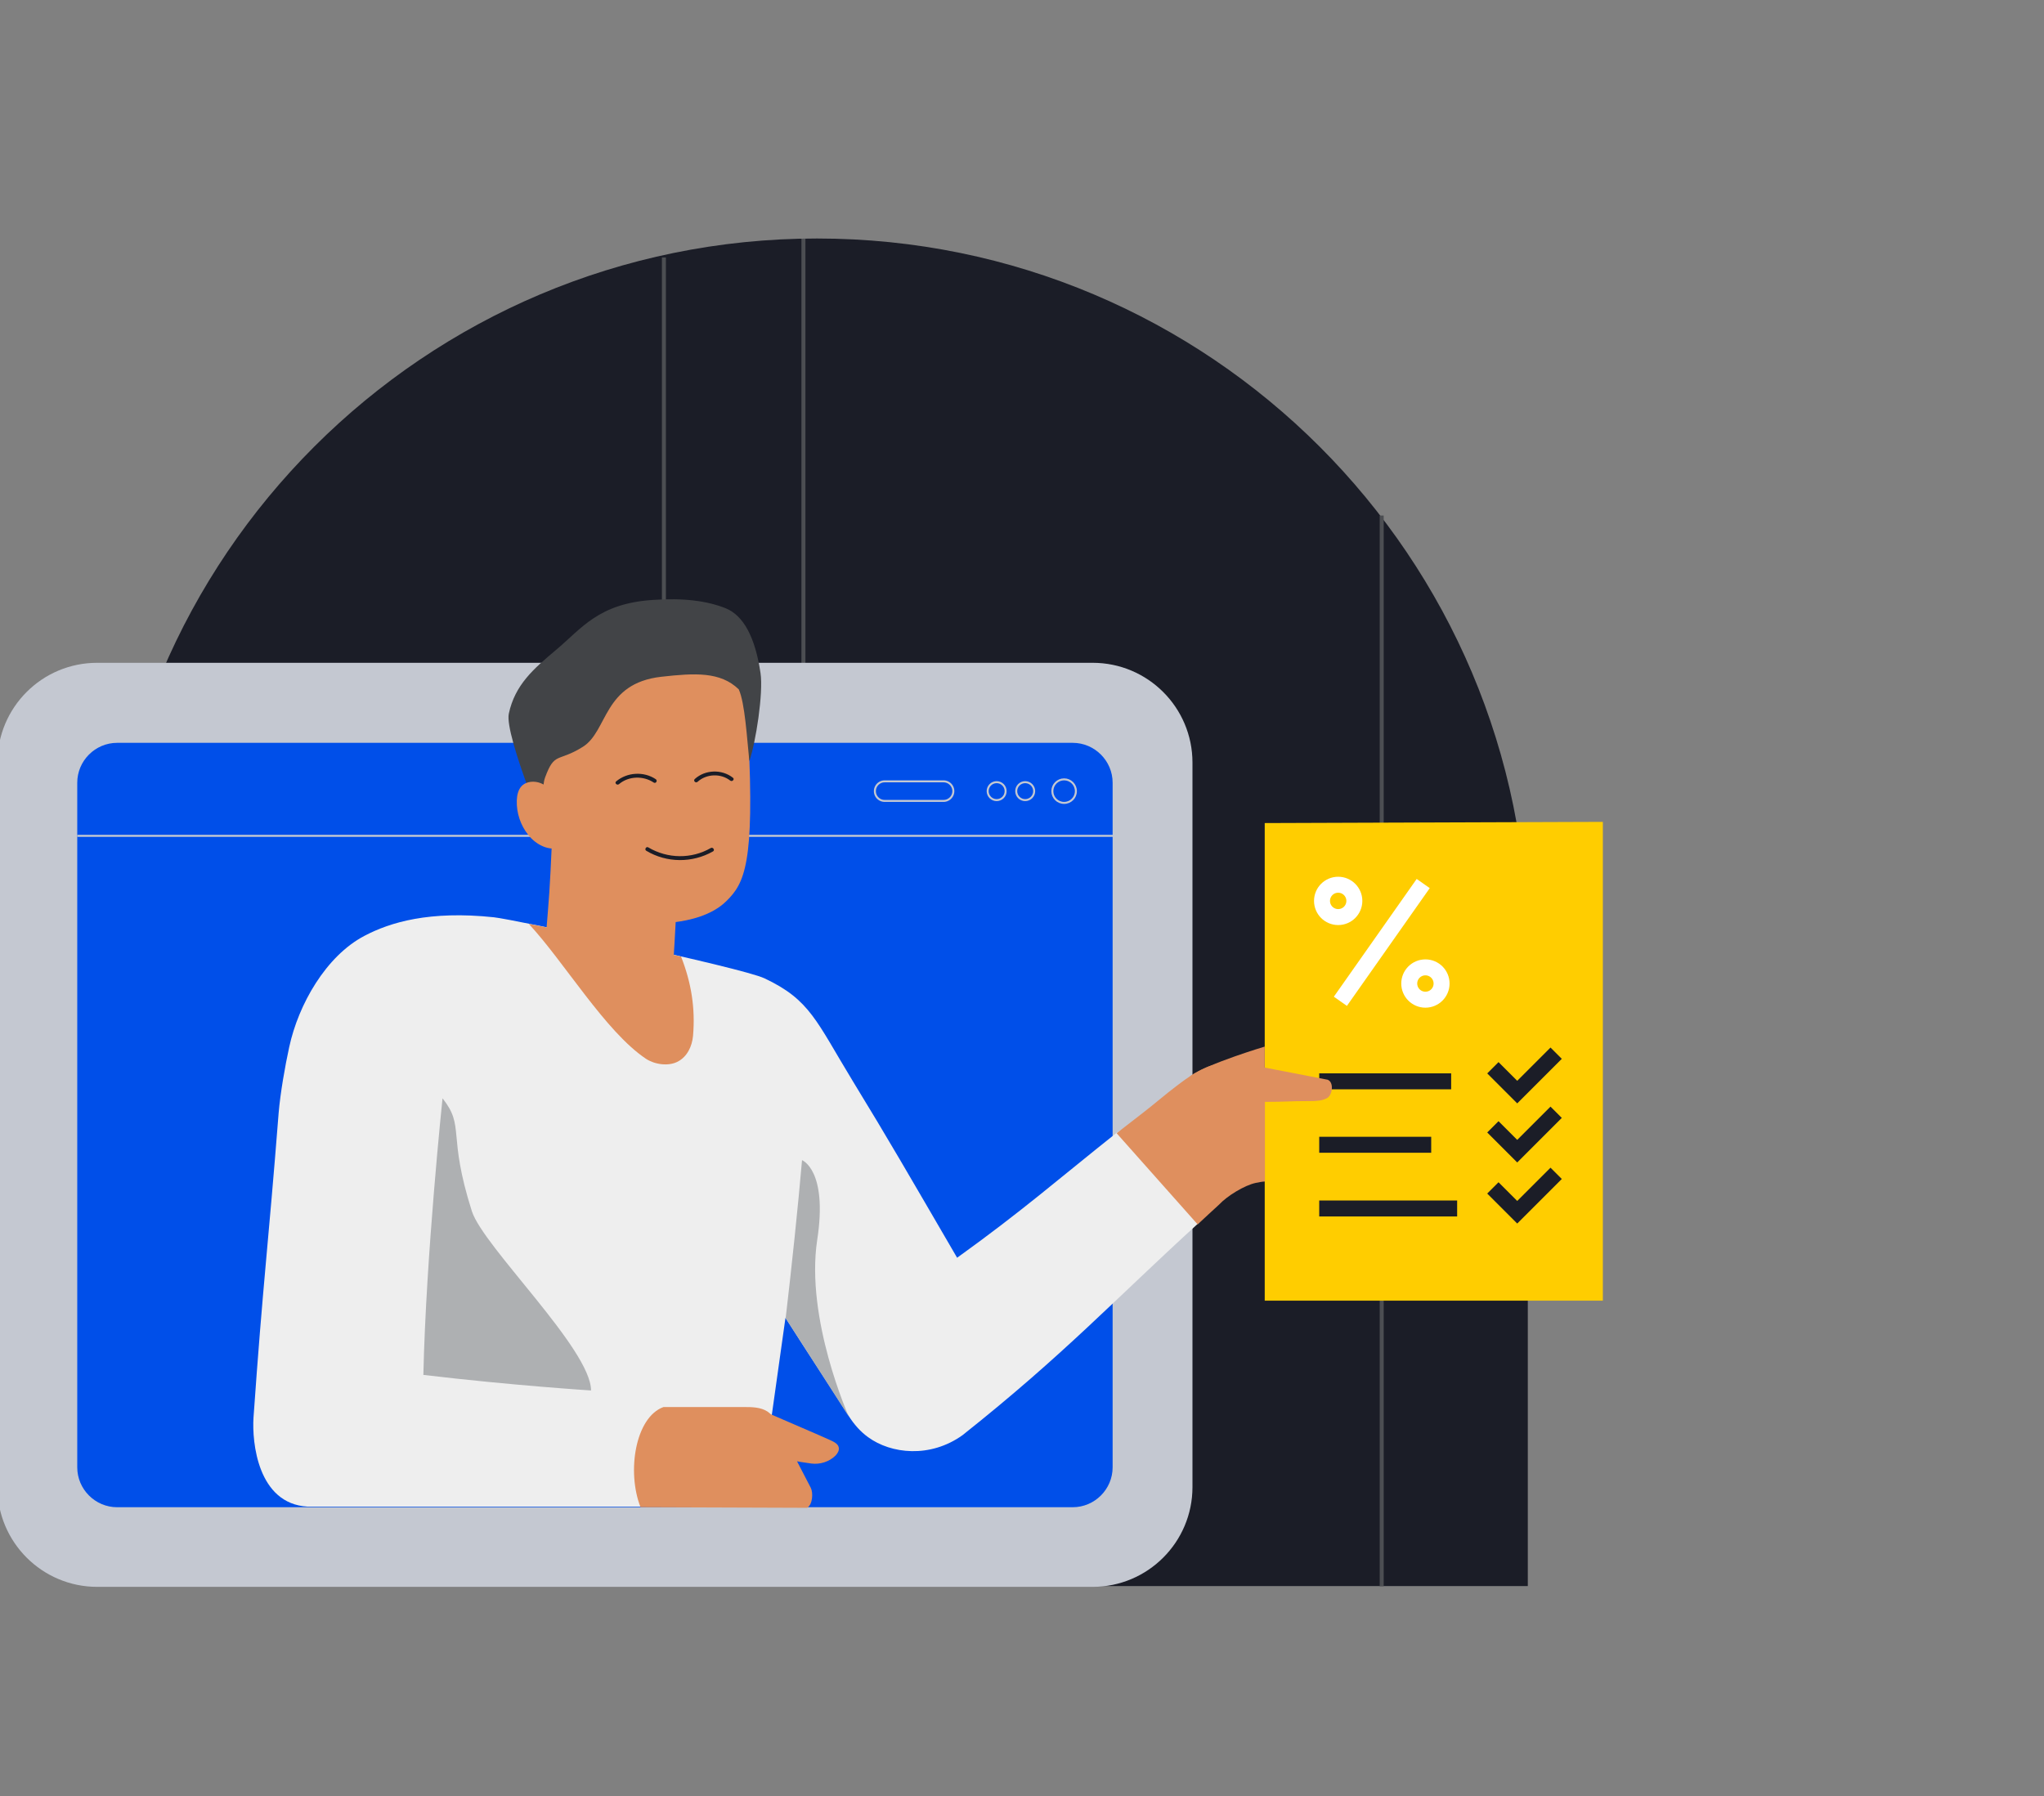<svg xmlns="http://www.w3.org/2000/svg" xml:space="preserve" viewBox="0 0 1024 900"><rect x="0" y="0" width="1024" height="900" fill="#808080" stroke="none"/><path fill="#1B1D27" d="M53.1 475.6v319.1h712.3V475.6c0-196.7-159.4-356.1-356.1-356.1-196.7 0-356.2 159.4-356.2 356.1z"/><path fill="none" stroke="#4C4E52" stroke-miterlimit="10" stroke-width="2" d="M692.2 258.3v536.5M402.5 119.6v675.2M332.6 129v665.8"/><path fill="#C4C8D1" d="M48.7 332.1h498.7c27.6 0 50 22.4 50 50v363c0 27.6-22.4 50-50 50H48.7c-27.6 0-50-22.4-50-50v-363c0-27.6 22.3-50 50-50z"/><path fill="#004FE9" d="M58.7 755.2c-11 0-20-9-20-20v-343c0-11 9-20 20-20h478.7c11 0 20 9 20 20v343c0 11-9 20-20 20H58.7z"/><g fill="none" stroke="#C4C8D1" stroke-miterlimit="10"><circle cx="533.1" cy="396.4" r="5.9"/><path d="M443.2 401.3a4.9 4.9 0 0 1 0-9.8h29.5a4.9 4.9 0 0 1 0 9.8h-29.5z"/><circle cx="513.6" cy="396.4" r="4.5"/><circle cx="499.3" cy="396.4" r="4.5"/><path d="M559.4 418.8H38.7"/></g><path fill="#FFCD00" d="M633.6 651.7H803V411.8l-169.4.6z"/><g fill="none" stroke-miterlimit="10" stroke-width="8"><g stroke="#FFF"><path d="m671.5 501.7 41.5-59"/><circle cx="714.1" cy="492.8" r="8.1"/><circle cx="670.4" cy="451.4" r="8.1"/></g><path stroke="#1B1D27" d="M660.9 541.8H727m-66.1 31.8H717m-56.1 31.9H730m49.6-77.8-19.5 19.5-12.2-12.2m31.7 22.3-19.5 19.5-12.2-12.2m31.7 23.3-19.5 19.5-12.2-12.2"/></g><path fill="#EEE" d="M154.1 754.9c-25-1.4-27.9-32.3-27.1-44.6 4.8-68.4 7.3-85 12.6-152.7.8-9.6 3.2-23.5 5.3-33 4.6-21.3 18.4-45.6 37.7-55.7 12.9-6.8 32.6-12.7 64.8-9.3 9.7 1 123.9 25.1 135.6 30.6 22.9 10.8 25.9 21.4 44.3 51.6 18.4 30.1 26.8 44.8 52.2 88.4 32.8-23.6 49.6-38.5 79.9-62.6 5.3-4.1 15.1-2.1 17.5-.9 18.3 9.2 26.2 28.2 23.8 45.9-43.3 39.5-67.4 65.9-118.5 106.5-16.2 11.6-35.8 9.4-47.3 1-3.9-2.8-7.1-6.5-9.7-10.6-12.5-19.7-18.3-28.2-31.7-49.2l-13.3 94.6H154.1z"/><path fill="#AEB0B2" d="M393.6 660.5c3.1-26.5 6.2-55.9 8.2-79.2 0 0 13 4.9 7.6 40-6 39.6 15.8 88.4 15.8 88.4l-31.6-49.2zm-97.5 36.2s-39.5-2.5-84-7.8c1.3-59.6 9.6-138.6 9.6-138.6 11.4 14.4 2.3 17.6 14.7 56.6 5.8 17.9 59.7 69.2 59.7 89.8z"/><path fill="#DF8F5E" d="M336.3 498s1.7-25.2 2.2-36c6.1-.8 17.9-3 25.5-10.6 9-8.9 14.1-18.8 10.9-82.8-1.4-27.3-8.4-48.3-54.6-45.6-85.2 4.9-43.8 98.8-43.8 98.8-1.1 24.8-1.3 26-3.2 49.5"/><path fill="#DF8F5E" d="M264.9 462.9c17.7 19 38.4 54 58.7 67.6 4.4 2.9 11.3 3.9 16 1.4 4.7-2.5 7.1-7.6 7.6-12.9 1.2-13.9-.9-26.7-6-39.7-28-6.5-54.4-12.2-76.3-16.4z"/><path fill="#424447" d="M254.9 357.6c3.1-14.5 12.4-22.5 23.6-31.9 13-10.9 21.3-23.3 48.5-25.1 15.6-1.1 27.4.5 36.6 4.2 8.8 3.6 14.7 14.3 17.4 32.4 1.5 10.1-2.4 35-5.6 44.1-1.2-11.5-2.2-29.1-5.3-35.9-9.2-8.9-21.9-8.2-38.8-6.3-29.2 3.3-26.7 27.2-39.3 35.1-12.6 7.9-14.1 2.3-18.9 15.3-3.5 9.5 2.8 34.2 2.8 34.2s-23.3-55.3-21-66.1z"/><path fill="#DF8F5E" d="M633.6 552.1c11 0 11.7-.4 22.7-.4 3 0 6.1-.1 8.7-1.6 2.5-1.5 3.4-7.9.1-9.1-13.2-2.6-21.5-4.1-34.7-6.7-6.8-1.3-13.8-2.6-20.6-1.2-7.7 1.6-14.3 6.4-20.6 11.2-4.8 3.6-11.2 9.1-16 12.8-3.2 2.5-10.8 8.4-13.8 10.7l40.6 45.7c2.7-2.5 7.8-7.3 10.7-9.9 4-4.3 12.7-9.7 18.4-10.9 3.2-.7 4.6-.7 4.6-.7v-39.9z"/><path fill="#1B1D27" d="M356.1 424.9c-9.7 5.6-21.7 5.4-31.3-.3-1.1-.7-2.1 1.1-1 1.7 10.2 6.1 23 6.2 33.4.3 1.1-.6 0-2.3-1.1-1.7zm-27.6-34.5c-6-4-14.3-3.5-19.8 1.1-1 .8.4 2.2 1.4 1.4 4.8-4.1 12.2-4.3 17.4-.8 1.1.7 2.1-1 1-1.7zm21 1.3c4.4-4 11.6-4.3 16.3-.6 1 .8 2.4-.6 1.4-1.4-5.6-4.4-13.9-4.1-19.1.6-1 .9.4 2.3 1.4 1.4z"/><path fill="#DF8F5E" d="M418.6 729.3c-3.1 3.1-7.8 4.6-12.2 4-4.4-.6-7.1-1.1-7.1-1.1l6.9 13.3c1.2 2.4 1 8.2-1.8 10l-83.5-.3c-7-17.8-2.6-45.1 11.5-50.2H373c3.9 0 8.1.1 11.4 2.2.7.5 1.3 1 1.9 1.5 9.8 4.3 20.1 8.6 29.9 13 1.7.8 3.7 1.8 4 3.6.3 1.5-.6 2.9-1.6 4zm-139.4-330c-2.3-2.7-4.8-5.4-8.1-6.8s-7.5-1.1-9.9 1.5c-1.7 1.9-2.2 4.6-2.3 7.1-.2 6.2 1.9 12.5 5.8 17.3 3.8 4.8 10.4 8.3 16.1 6.1m315.4 114.7c9.2-6.4 37.4-14.8 37.4-14.8v14.8h-37.4z"/></svg>